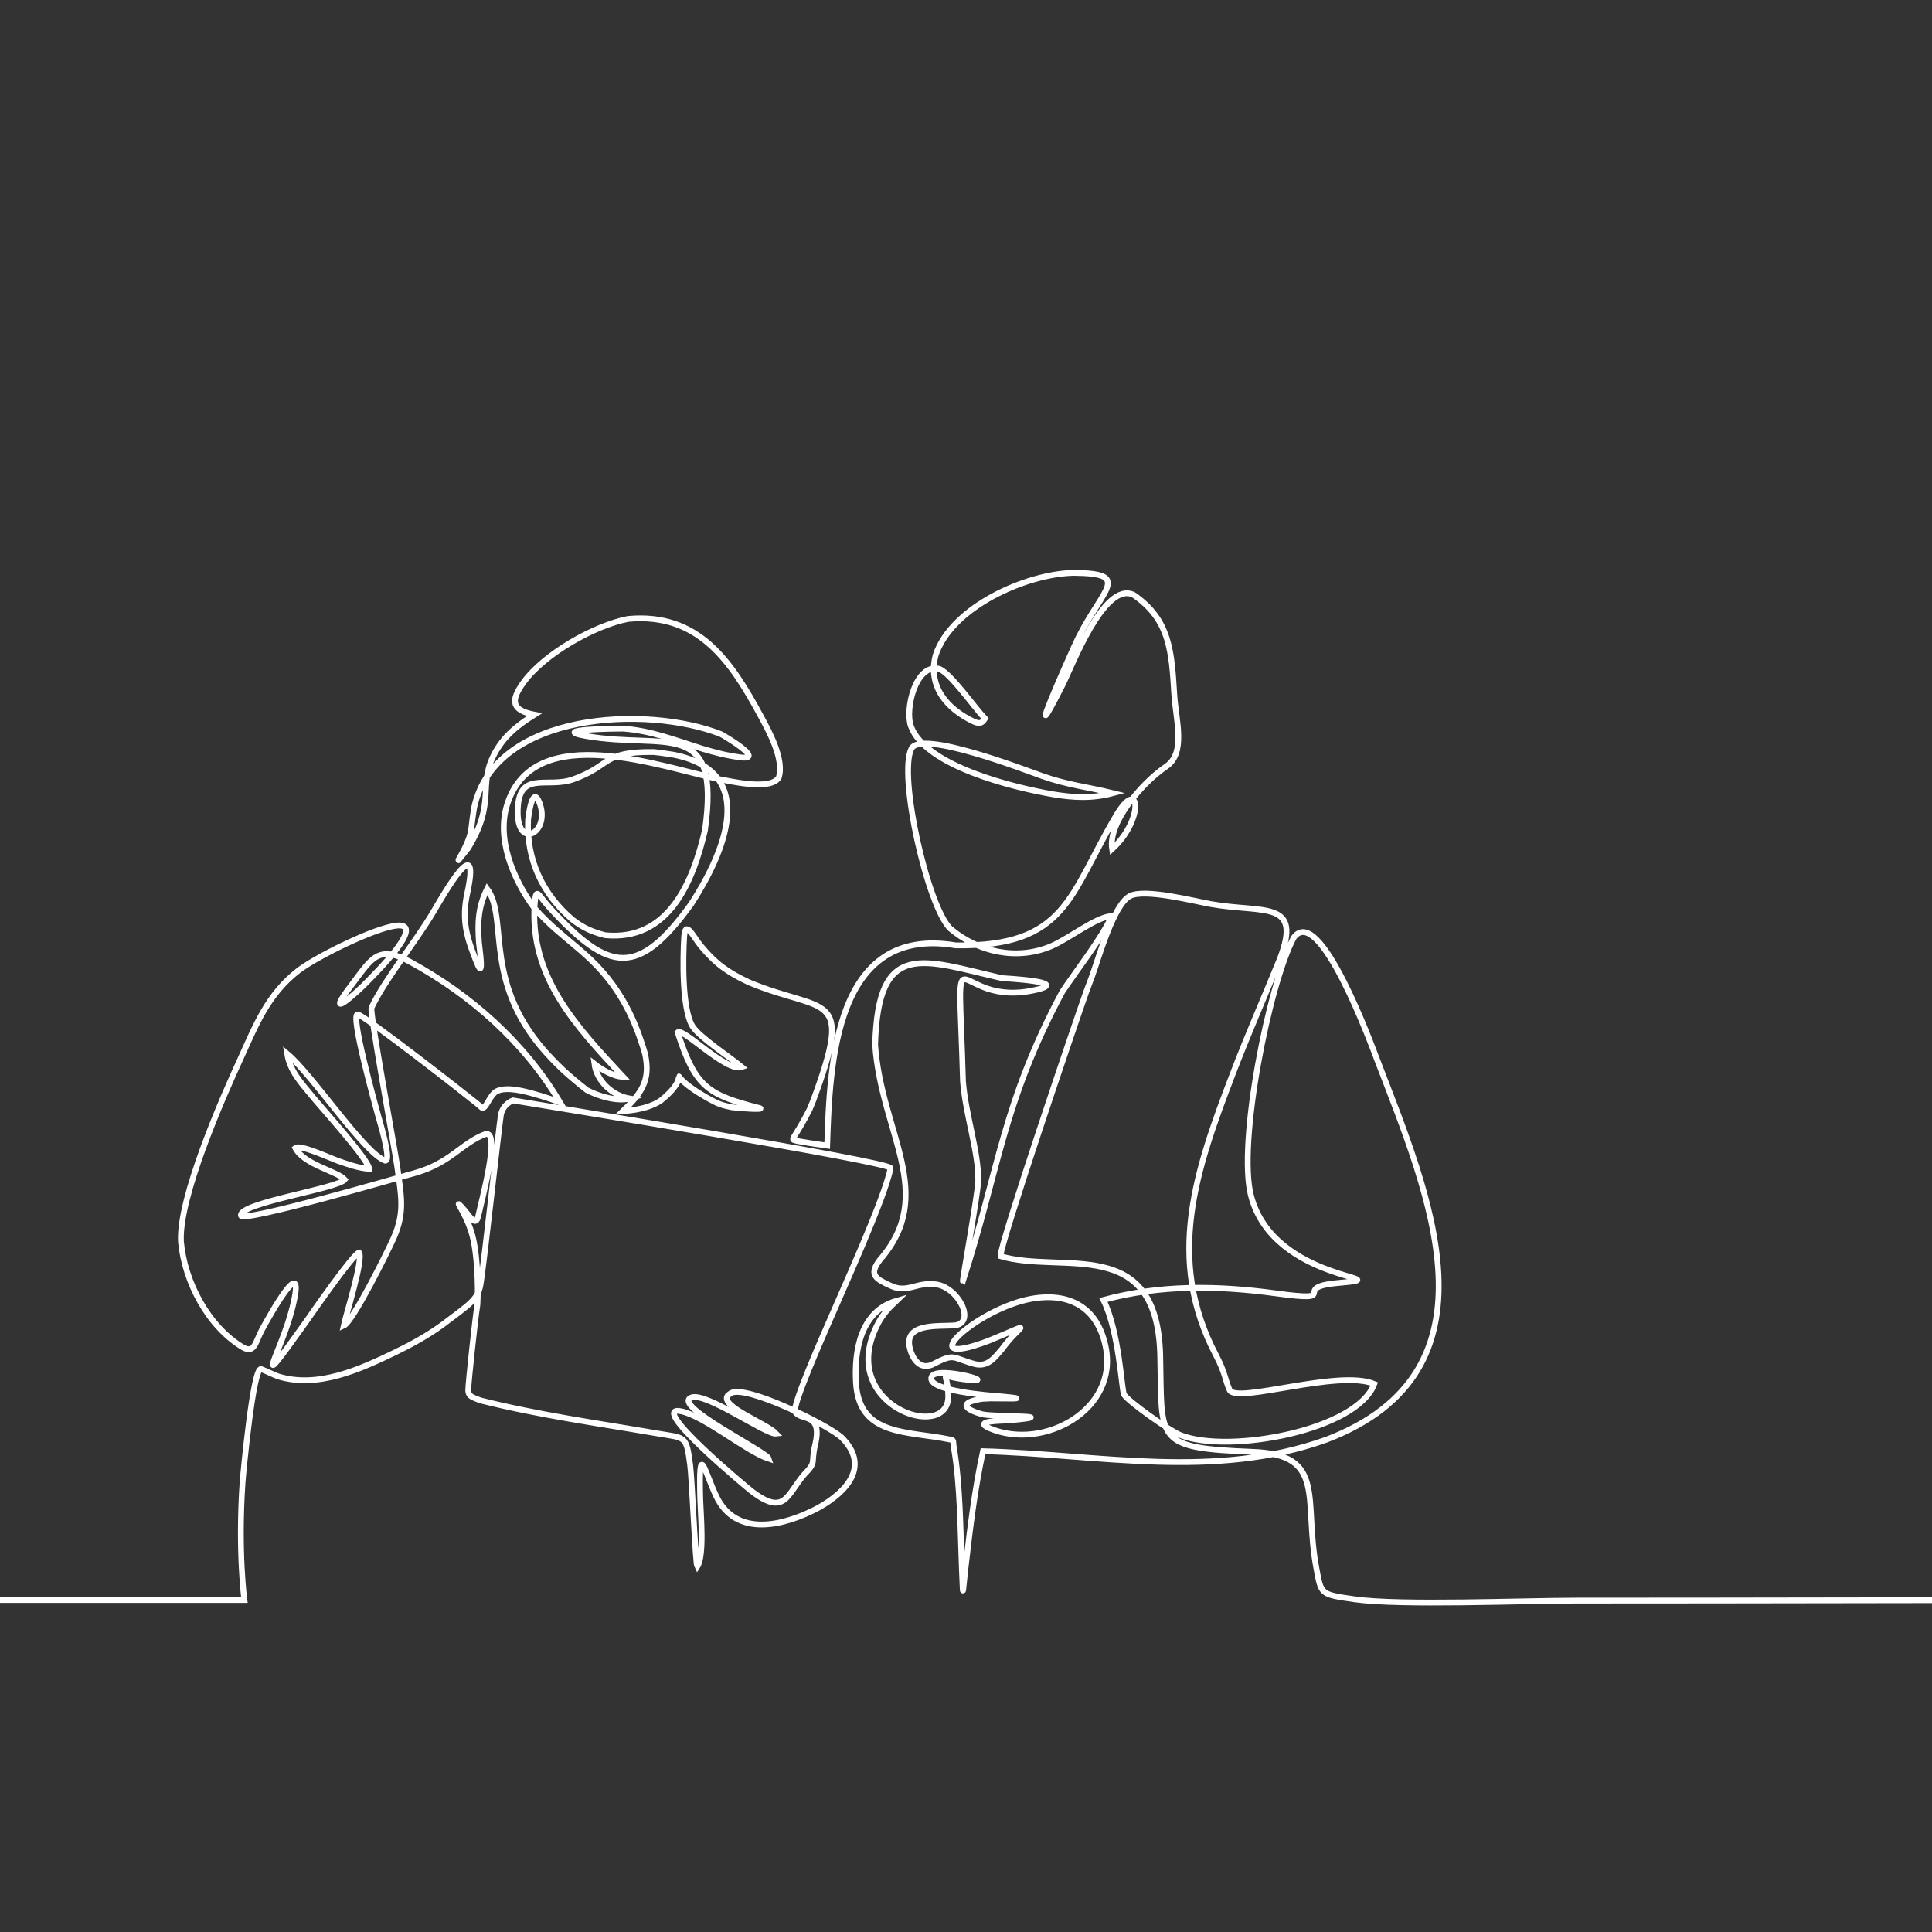 <?xml version="1.0" encoding="UTF-8"?><svg id="uuid-2037a1f6-ac5d-49b8-b975-385b8453890b" xmlns="http://www.w3.org/2000/svg" viewBox="0 0 2000 2000"><rect x="0" y="0" width="2000" height="2000" fill="#333333" stroke="none"/><defs><style>.uuid-7ff3c10f-a0dc-40de-bcad-355c5f1ab287{fill:none;stroke:#fff;stroke-miterlimit:10;stroke-width:6px;}</style></defs><path class="uuid-7ff3c10f-a0dc-40de-bcad-355c5f1ab287" d="m-277.58,1656.33H252.99s-6.76-49.91-1.91-121.59c.87-11.4,11.09-120.38,19.23-117.45,5.37,1.99,11.78,5.35,17.5,7.51,41.23,12.78,84.8-7.25,121.36-24.87,17.06-8.29,33.52-17.36,48.94-28.58,27.81-21.07,36.38-25.82,39.24-41.11,2.94-15.29,19.23-164.34,21.13-175.82,1.91-11.49,12.47-15.29,12.47-15.29,38.9,6.48,390.07,63.39,390.93,70.04-5.11,29.19-50.59,128.59-64.19,160.45-4.94,11.4-38.12,86.18-34.56,91.97,6.24,9.93,28.76-.09,20.7,34.11-4.76,20.21,2.08,16.84-11.6,31-17.76,20.81-19.75,43.35-54.31,16.84-2.43-1.81-109.15-90.07-72.68-82.56,24.25,5.09,67.57,41.62,90.69,49.14-2.17-7.43-101.87-55.7-80.04-63.47,15.33-5.53,77.36,38.77,87.67,37.48-9.79-10.54-59.25-28.41-50.07-39.64l3.29-2.42c15.94-8.55,98.75,32.21,114.08,45.59,30.49,29.71,5.89,56.65-23.65,73.15-34.3,18.31-85.15,32.04-105.94-12.35-12.65-27.03-18.1-58.03-16.37,3.71.43,15.46,4.42,58.12-3.12,69.61-1.82-3.28-5.46-90.76-7.28-104.75-4.07-31.61-4.85-28.15-33.69-33.08-62.2-10.71-122.06-18.82-183.64-34.28-6.24-2.85-12.47-3.37-12.47-10.54s7.71-78.33,9.1-85.49c1.47-7.17,1.47-51.12-4.76-74.52-6.24-23.4-20.1-39.21-11.52-30.14,8.66,9.07,14.9,22.97,17.76,9.07,2.86-13.82,23.47-88.86,7.19-84.03-24.6,9.15-35.69,29.71-72.76,40.24-16.63,4.66-179.05,51.81-180.27,44.04-2.17-13.04,99.79-27.72,107.5-37.22-7.71-8.64-42.1-15.2-51.28-32.73,4.51-4.15,37.16,10.88,44.01,13.3,10.39,3.62,21.4,7.51,32.4,8.38.6-8.46-51.02-65.37-58.99-75.31-11.26-13.73-22.95-25.91-25.81-43.96,26.16,21.68,79.69,103.2,101.61,110.8,6.93,0-6.49-43.01-7.54-47.07-2.43-8.89-29.71-107.08-20.79-104.32,9.36,2.85,107.5,79.45,123.18,92.14,1.47,1.21,2.6,2.16,3.98,3.45,4.76,5.79,8.57-12.43,16.72-16.24,8.14-3.8,20.62-1.9,35,1.9,14.38,3.8,30.23,9.59,30.23,9.59-36.56-61.66-91.91-110.88-154.8-145.17-33.52-18.31-40.11-3.63-60.2,22.8-31.7,41.19,4.07,9.76,16.8-3.71,5.72-6.04,60.99-60.19,29.02-56.74-22.69,2.5-80.04,30.92-99.36,44.91l-2.25,1.64c-31.79,24.7-43.83,56.04-59.94,91.28-19.66,42.75-64.1,144.05-61.59,189.47,3.73,41.37,27.89,87.48,64.01,109.24,12.47,6.99,13-5.78,19.84-18.22,7.02-12.96,47.47-86.19,31.27-21.94-11.69,46.29-44.61,96.46,12.65,16.15,6.5-9.24,50.68-73.14,56.65-74.01,4.5,7.25-13.34,63.39-15.94,75.65,9.53-4.23,45.57-76.86,51.72-90.85,11.95-26.86,7.62-44.13,3.72-73.75-2.86-19.78-28.67-159.68-26.68-164.6,14.03-29.79,45.48-67.7,64.02-99.14,11.35-19.26,49.64-86.53,35-18.74-5.89,27.46-.43,45.51,10.05,71.42,7.97,19.69,2.51-16.58,2.17-20.73-1.47-20.72-.95-37.05,8.49-55.78,23.04,31.52-6.84,99.66,67.13,176.08l5.46,5.62c7.88,7.86,15.51,14.33,24.17,21.42l6.67,5.27c27.81,13.82,44.09,8.64,44.09,8.64-18.37-3.2-34.22-18.39-36.47-35.84,7.28,5.79,20.18,13.3,29.71,13.3-48.07-51.73-97.71-103.8-91.47-180.32,1.47-15.89,3.29-8.38,13.08,2.68l3.9,4.41c59.86,64.68,89.74,70.99,145.18-5.96,33.26-51.47,71.47-136.62-18.62-154.23l-13.43-1.99-7.1-.78c-53.71-.69-43.22,13.99-83.16,28.24-27.81,9.93-57.6-10.62-57.52,34.28.17,39.29,34.22,20.64,22.52-10.02-7.28-18.83-11.26,12.95-11.78,17.53-1.91,40.85,14.72,77.03,45.91,103.46,11,8.55,20.45,12.7,33.87,16.15,65.83,6.31,90.87-55.01,103.34-108.72,16.46-117.62-40.37-83.25-122.66-97.41-41.23-7.17,33.26-7.86,37.68-7.77,29.11,2.07,54.14,12,81.6,20.64,14.12,4.23,26.08,7.34,40.8,9.24,25.47,2.68-18.79-23.14-20.96-24.18-76.23-30.05-233.45-23.23-255.28,75.48-1.38,7.86-2.34,16.06-3.29,23.92-2.95,19.78-26.25,47.84-3.12,18.66,29.11-47.5,10.14-63.82,26.59-96.29,9.62-19.09,24.34-30.83,42.1-41.88-23.21-4.41-25.64-13.99-10.91-33.94,21.31-29.02,72.68-58.38,107.93-65.2,73.11-6.65,106.63,43.96,137.39,100.78,8.66,15.89,24.51,45.17,18.45,63.65-8.92,13.38-48.94,3.71-62.11,1.38-60.38-12.69-188.92-60.54-218.2,23.92-12.91,36.96,5.37,79.79,27.29,109.59,32.31,36.79,63.67,47.24,92.17,96.29,9.18,15.89,14.81,30.31,20.44,47.67l2.08,7.08c5.98,27.81-3.98,40.67-22.87,59.07,0,0,24.43-.52,39.33-11.05,40.54-32.47-8.14-33.25,51.11-.78,9.1,5.01,12.3,5.79,22.18,7.94,23.47,2.42,32.14,1.9,29.19.95-53.97-13.91-66.7-21.24-85.24-78.5,5.54-5.35,50.42,41.71,66.53,35.92-11.78-9.76-44.18-31.09-51.02-42.06-11.26-17.88-10.05-72.11-8.75-92.75,1.21-18.22,9.01-.6,17.41,9.59,15.07,18.22,27.98,27.38,49.38,37.39,78.82,33.08,109.84,6.56,66.7,122.8l-3.72,9.07c-13.34,26.25-19.14,30.14-16.29,31.52,2.94,1.47,34.56,5.78,34.56,5.78,2.77-85.93,7.8-228.42,133.23-207.26,114.86,1.47,117.03-51.9,165.97-134.46,24.6-41.54,29.54,3.8-4.24,34.72-4.42-28.15,31.44-67.96,52.84-83.25l2.94-2.07c20.88-14.07,10.31-47.33,8.58-74.61-2.77-43.7-4.07-77.12-42.1-103.2-30.49-14.77-64.1,74.35-73.8,93.61-43.92,86.1,8.49-32.56,15.51-46.98l1.21-2.5c25.21-50.7,55.78-66.41-4.94-66.93-48.94.86-126.64,35.32-142.93,85.32-8.32,32.3,11.52,55.36,39.41,68.66,5.72,2.42,8.49,2.16,11.69-3.11-11.43-12.01-35.51-46.89-47.56-51.56-24.51-5.52-35.43,42.32-29.1,59.5,15.25,41.54,106.55,63.39,146.22,70.3,22,3.71,41.15,4.75,62.89-1.04-26.34-6.48-46.26-8.29-72.68-17.53-18.8-6.65-125.95-48.19-135.91-28.58-13.95,27.46,16.63,163.21,40.19,186.36,29.2,24.61,69.21,33.16,104.64,18.13,18.36-7.86,46.17-30.14,62.28-31.17-7.88,20.12-37.59,58.03-51.02,78.5-61.94,116.07-64.97,182.3-102.82,299.49-.78-.26,15.59-90.59,15.85-103.89.61-29.45-12.91-67.19-15.76-102.85-5.03-176.69-13.78-73.49,76.49-95.08,34.65-8.29-32.74-11.57-36.29-11.92-81.34-18.57-128.37-41.19-131.15,69.08,6.32,91.37,64.62,154.24,4.94,222.55-11.96,15.63-4.42,19.78,11.6,27.03,17.07,7.77,26.08-4.23,46.26-1.64,23.13,2.94,41.41,38.86,20.45,42.4-17.58,1.64-57-3.71-46.26,27.29,3.64,10.54,11.61,18.91,23.21,12.87,22.95-11.83,18.8-6.48,43.49.09,13.17,2.93,19.92-6.65,27.72-15.72,18.36-25.65,37.07-29.28-14.03-8.46-82.81,31.18-11.35-33.94,44.87-43.61,39.24-6.74,67.91,9.16,76.31,49.4,13.77,65.46-63.93,108.29-119.71,84.89-19.58-8.21,13.68-7.77,19.06-8.29,59.6-5.36-12.47-3.37-26.77-6.3-20.1-5.35-24-12.52-.35-16.06l8.66-.43c12.91-.09,47.38,1.21,9.96-2.16-8.58-.69-77.61-5.44-70.86-20.38,5.54-12.18,77.96,8.81,32.48,2.68-27.2-3.71-15.59-9.41-15.33,17.62.52,48.19-116.94,9.67-72.85-75.05,5.02-9.76,11.26-16.23,19.06-23.66-36.82,10.62-43.75,51.56-41.75,84.8,3.29,55.79,53.62,49.57,96.93,58.64,5.28,1.12,3.03.43,4.51,9.07,6.58,38.52,6.58,84.29,8.14,123.66,1.56,33.16.35,30.57,3.9-.52,4.68-40.67,9.36-79.88,18.02-120.04,119.62,3.28,239.34,29.71,355.41-11.92,186.15-70.81,105.68-255.01,52.93-392.5-5.29-13.82-59.86-163.73-86.62-127.29-25.46,47.49-58.47,213.04-44.27,267.28,23.82,91.11,161.21,83.94,89.74,90.33-50.85,4.58,6.58,20.29-64.01,10.71-60.21-8.21-119.71-9.07-178.53,6.82,16.55,33.42,18.8,93.61,21.4,98.02,3.98,6.82,47.21,37.65,58.73,42.06,50.24,19.43,182.52-5.18,200.27-53.11-36.81-15.54-143.28,20.9-149.77,6.22-4.94-11.23-4.33-17.44-14.12-36.1-52.67-99.92-20.79-191.8,17.75-292.07,15.16-39.64,32.31-78.5,48.34-117.88,23.74-61.66-16.63-47.32-71.2-56.91-17.5-3.11-68.61-16.32-83.94-8.38-17.15,8.9-32.74,65.37-39.33,83.34l-6.24,16.75c-11.35,31.95-89.05,260.89-88.44,272.72,63.67,19,162.33-23.4,165.36,102.94,2.08,88.43-7.1,95.6,96.41,99.66,75.97,2.93,51.97,48.7,65.14,119.86,5.2,27.72,3.72,27.63,39.67,32.73,47.21,6.74,173.59,1.38,229.55,1.38,187.37,0,374.65-.6,562.01-.6"/></svg>